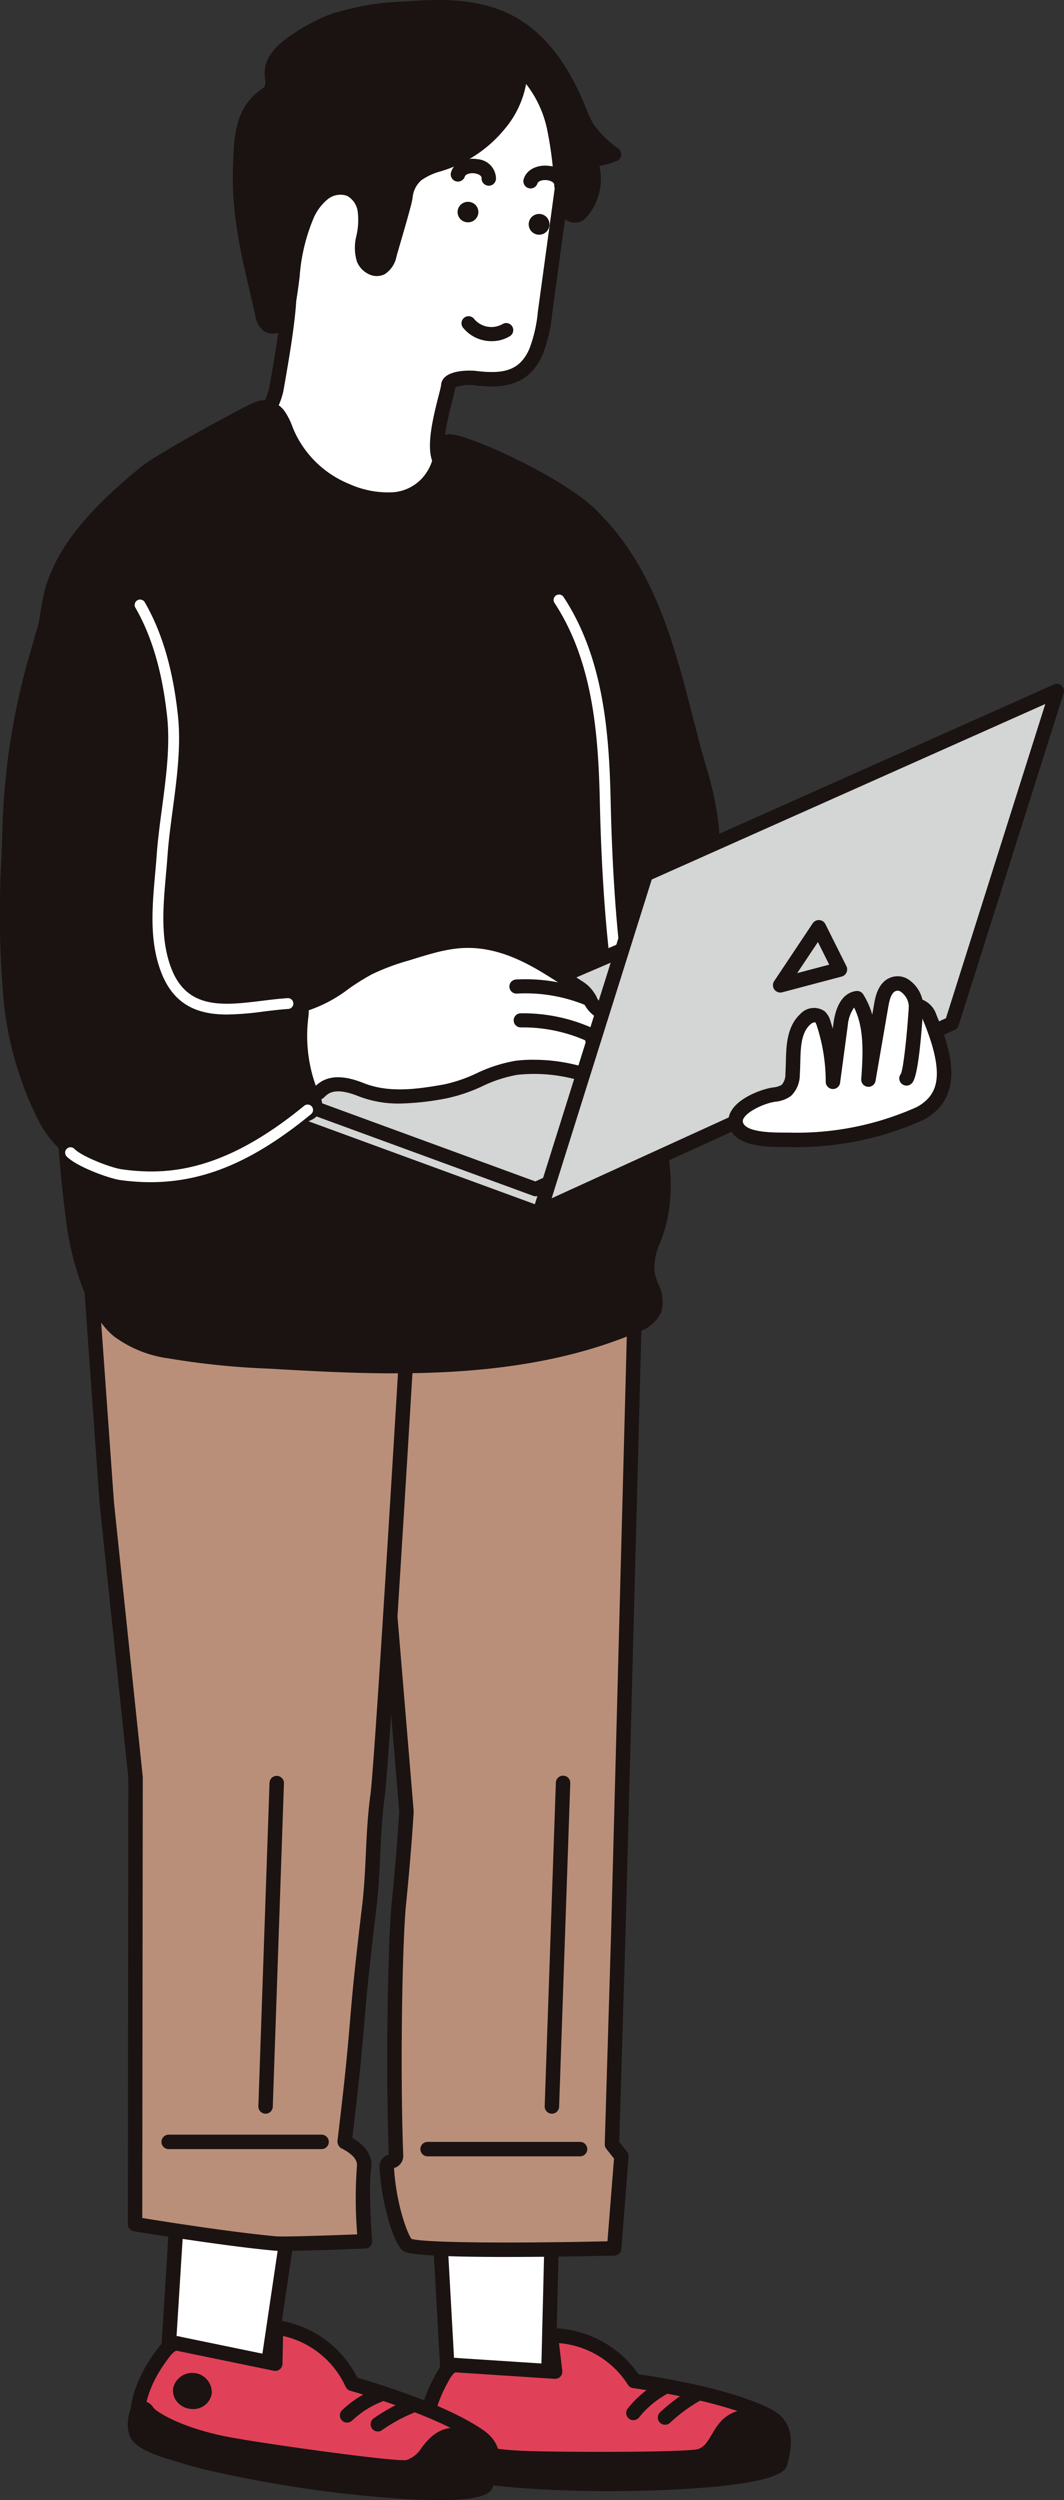 <svg id="グループ_209" data-name="グループ 209" xmlns="http://www.w3.org/2000/svg" xmlns:xlink="http://www.w3.org/1999/xlink" width="146.465" height="344.099" viewBox="0 0 146.465 344.099">
  <rect x="0" y="0" width="146.465" height="344.099" fill="#333333" stroke="none"/>
  <defs>
    <clipPath id="clip-path">
      <rect id="長方形_158" data-name="長方形 158" width="146.465" height="344.099" fill="none"/>
    </clipPath>
  </defs>
  <path id="パス_8028" data-name="パス 8028" d="M273.093,1188.571l1.117,20.15,13.769.965.537-22.03Z" transform="translate(-212.536 -881.129)" fill="#fff"/>
  <g id="グループ_208" data-name="グループ 208">
    <g id="グループ_207" data-name="グループ 207" clip-path="url(#clip-path)">
      <path id="パス_8029" data-name="パス 8029" d="M285.124,1207.823a.993.993,0,0,0,.993-.969l.537-22.03a.993.993,0,0,0-1.052-1.016l-15.423.915a.993.993,0,0,0-.933,1.047l1.117,20.15a.994.994,0,0,0,.923.936l13.769.965.069,0m-.482-21.968-.486,19.911-11.857-.831-1.014-18.287Z" transform="translate(-209.681 -878.273)" fill="#1a1311"/>
      <path id="パス_8030" data-name="パス 8030" d="M178.258,1251.606h0a13.515,13.515,0,0,0-11.093-6.262l-.371-.016.593,4.993-13.558-.886s-.87-.3-1.863,1.482-3.32,6.119-2.138,11.139c.349,1.481,4.645,2.493,10.551,3.083,14.112,1.409,37.413.408,38.029-2.359.425-1.913,1.28-4.861-1.807-6.431-6.216-3.161-18.343-4.742-18.343-4.742" transform="translate(-90.968 -923.916)" fill="#e14158"/>
      <path id="パス_8031" data-name="パス 8031" d="M172.115,1263.912c3.231,0,6.489-.083,9.575-.252,14.259-.781,14.687-2.7,14.869-3.522l.066-.292c.429-1.887,1.229-5.4-2.393-7.24-5.671-2.884-15.863-4.447-18.2-4.777a14.662,14.662,0,0,0-11.646-6.333l-.371-.016a.994.994,0,0,0-1.031,1.109l.452,3.807-12.288-.8c-.5-.095-1.73-.07-2.874,1.985-.874,1.57-3.534,6.346-2.237,11.85.3,1.289,1.876,2.891,11.42,3.844,4.239.423,9.41.641,14.654.642m22.525-4.3c-.558.539-4.09,1.625-13.876,2.106a168.937,168.937,0,0,1-23.105-.426c-8.977-.9-9.68-2.318-9.686-2.332-1.117-4.744,1.178-8.866,2.042-10.417.428-.77.752-.948.839-.984.03,0,.061.008.091.01l13.558.887a.994.994,0,0,0,1.051-1.109l-.452-3.808a12.456,12.456,0,0,1,9.483,5.718.994.994,0,0,0,.725.478c.12.015,12.031,1.6,18.021,4.642,2.08,1.058,1.874,2.751,1.356,5.028Zm-.02.091v0m-19.181-10.954h0Zm-24.753-1.233h0m0,0h0" transform="translate(-88.148 -921.06)" fill="#1a1311"/>
      <path id="パス_8032" data-name="パス 8032" d="M163.447,1294.354c-7.192-.281-11.222-2.135-11.977-2.875-1.839-1.8-1.929,2.487-.863,3.463a5.161,5.161,0,0,0,1.757.9c2.683.971,5.741.747,8.622,1.137,3.525.477,24.692.917,31.624-.043,3.083-.427,7.2-1.662,6.629-5.155-.357-2.195-2.8-3.4-5.177-3.087-3.832.51-3.341,4.337-6.065,5.347-1.566.58-19.321.516-24.55.312" transform="translate(-91.521 -956.054)" fill="#1a1311"/>
      <path id="パス_8033" data-name="パス 8033" d="M175.189,1295.644a131.816,131.816,0,0,0,14.7-.586c3.324-.46,5.586-1.475,6.724-3.017a4.194,4.194,0,0,0,.749-3.282c-.424-2.607-3.187-4.326-6.289-3.913-2.636.351-3.631,2.042-4.431,3.4-.553.939-.989,1.681-1.848,2-1.492.471-18.446.474-24.166.251-6.813-.266-10.735-2.018-11.32-2.592a1.9,1.9,0,0,0-1.9-.664,1.846,1.846,0,0,0-1.227,1.516c-.26,1.115-.093,3.145.9,4.053a6.044,6.044,0,0,0,2.09,1.1,21.088,21.088,0,0,0,5.928.938c.962.06,1.957.121,2.9.248,2.075.281,9.683.543,17.2.543m16.743-8.867c1.582,0,3.221.8,3.465,2.3a2.248,2.248,0,0,1-.386,1.783c-.785,1.064-2.7,1.856-5.4,2.229-6.769.937-27.823.52-31.355.042-1.013-.137-2.045-.2-3.042-.262a19.328,19.328,0,0,1-5.375-.824,4.434,4.434,0,0,1-1.424-.7,3.214,3.214,0,0,1-.354-1.886c1.306,1.083,5.632,2.757,12.484,3.025,3.726.145,22.966.356,24.934-.373a5.7,5.7,0,0,0,2.871-2.855c.728-1.238,1.3-2.216,2.98-2.439a4.57,4.57,0,0,1,.6-.039m-31.346,4.713h0Z" transform="translate(-88.66 -953.19)" fill="#1a1311"/>
      <path id="パス_8034" data-name="パス 8034" d="M211.458,1275.152a.992.992,0,0,0,.781-.378,12.755,12.755,0,0,1,3.673-3.129.993.993,0,1,0-.984-1.726,14.758,14.758,0,0,0-4.249,3.624.994.994,0,0,0,.779,1.609" transform="translate(-124.268 -942.063)" fill="#1a1311"/>
      <path id="パス_8035" data-name="パス 8035" d="M193.683,1278.359a.991.991,0,0,0,.679-.269,22.238,22.238,0,0,1,4.013-2.981.994.994,0,0,0-1-1.717A24.266,24.266,0,0,0,193,1276.64a.994.994,0,0,0,.68,1.718" transform="translate(-102.135 -944.637)" fill="#1a1311"/>
      <path id="パス_8036" data-name="パス 8036" d="M130.576,295.178c.9,3.392,2.2,7.226,2.437,10.734a51.862,51.862,0,0,0,.966,9.317,10.075,10.075,0,0,1,4.118-4.448,5.821,5.821,0,0,0,1.3-.847,10.045,10.045,0,0,0,.913-1.285,5.362,5.362,0,0,1,4.318-1.969,12.654,12.654,0,0,1,4.758,1.134,8,8,0,0,1,3.164,1.967c1.864,2.151,1.251,5.416.53,8.169l-3.6,13.768c-1.443,5.514-3.276,9.173-8.479,11.715-4.023,1.966-9,2.51-12.918.347-22.069-12.179-19.964-51.767-20.6-72.94a33.995,33.995,0,0,1,.85-10.58c.193-.658.539-1.409,1.216-1.519a1.846,1.846,0,0,1,1.139.313,29.784,29.784,0,0,1,7.27,5.408c7.587,8.514,9.688,19.7,12.625,30.717" transform="translate(-35.04 -191.952)" fill="#1a1311"/>
      <path id="パス_8037" data-name="パス 8037" d="M130.94,343.316a17.449,17.449,0,0,0,7.613-1.845c5.535-2.7,7.493-6.579,9-12.357l3.6-13.768c.858-3.278,1.362-6.646-.741-9.072a8.877,8.877,0,0,0-3.543-2.237,13.732,13.732,0,0,0-5.137-1.206,6.319,6.319,0,0,0-5.114,2.377c-.13.179-.242.355-.349.526a2.463,2.463,0,0,1-1.289,1.184l-.259.144a11.059,11.059,0,0,0-3.119,2.65c-.206-1.51-.281-3-.36-4.541-.036-.708-.073-1.439-.124-2.181a43.826,43.826,0,0,0-1.848-8.694c-.22-.775-.427-1.506-.62-2.229-.365-1.37-.724-2.767-1.07-4.117-2.444-9.524-4.972-19.373-11.773-27.005a30.621,30.621,0,0,0-7.537-5.619,2.8,2.8,0,0,0-1.773-.42c-.948.154-1.624.9-2.01,2.221a34.816,34.816,0,0,0-.89,10.888c.069,2.3.106,4.833.145,7.513.319,21.957.8,55.139,20.969,66.268a12.822,12.822,0,0,0,6.221,1.521m10.856-38.5a12,12,0,0,1,4.337,1.062,7.2,7.2,0,0,1,2.785,1.7c1.5,1.73,1.04,4.515.32,7.267l-3.6,13.768c-1.4,5.345-3.08,8.692-7.955,11.074-4.207,2.056-8.694,2.195-12,.369C106.523,329.483,106.05,297,105.737,275.5c-.039-2.688-.076-5.226-.146-7.544a33.207,33.207,0,0,1,.811-10.271c.209-.715.42-.817.422-.817.039-.006.156.015.5.2a29.047,29.047,0,0,1,7,5.2c6.48,7.272,8.837,16.455,11.332,26.177.348,1.355.707,2.756,1.075,4.135h0c.2.737.406,1.476.627,2.258a42.426,42.426,0,0,1,1.778,8.287c.049.725.086,1.448.121,2.147a37.387,37.387,0,0,0,.87,7.339A.993.993,0,0,0,132,312.8a9.083,9.083,0,0,1,3.709-4.006l.235-.13a4.317,4.317,0,0,0,2.014-1.867c.094-.149.182-.29.273-.414a4.341,4.341,0,0,1,3.522-1.561h.043m-14.1-12.495h0Z" transform="translate(-32.163 -189.097)" fill="#1a1311"/>
      <path id="パス_8038" data-name="パス 8038" d="M225.7,568.666l36.866,1.483-3.092,117.409-.885,29.467,1.3,1.654-1,12.658s-26,.629-28.4-.432c-.755-.334-2.628-5.328-2.907-10.893-.038-.753,1.321-.538,1.291-1.343-.461-12.163-.123-29.691.379-34.686.782-7.769,1.053-12.753,1.053-12.753l-3.177-38.192a1.018,1.018,0,0,0-1.119-.878Z" transform="translate(-174.35 -421.897)" fill="#ba8f7a"/>
      <path id="パス_8039" data-name="パス 8039" d="M241.284,729.668c6.24,0,12.626-.14,14.775-.192a.994.994,0,0,0,.966-.915l1-12.658a.993.993,0,0,0-.21-.693l-1.08-1.371.874-29.106L260.7,567.32a.994.994,0,0,0-.953-1.019l-36.866-1.483a.994.994,0,0,0-1.034,1l.309,63.494a.993.993,0,0,0,1.082.985.062.062,0,0,1,.043.009l3.168,38.085c-.036.621-.324,5.467-1.046,12.64-.485,4.821-.849,22.133-.394,34.548l-.049.021a1.686,1.686,0,0,0-1.23,1.609,33.065,33.065,0,0,0,1.316,7.645c1.09,3.625,1.912,3.988,2.182,4.107,1.262.558,7.58.709,14.055.709m13.831-2.158c-11.987.274-25.106.247-26.981-.332-.568-.729-2.1-4.789-2.4-9.75l.006,0a1.746,1.746,0,0,0,1.267-1.65c-.468-12.357-.108-29.746.374-34.549.775-7.7,1.054-12.748,1.057-12.8a.967.967,0,0,0,0-.137L225.26,630.1c0-.009,0-.018,0-.026a1.988,1.988,0,0,0-1.117-1.561l-.3-61.668,34.848,1.4-3.066,116.429-.885,29.464a.993.993,0,0,0,.212.645l1.063,1.349Z" transform="translate(-171.494 -419.042)" fill="#1a1311"/>
      <path id="パス_8040" data-name="パス 8040" d="M415.287,1187.329l-1.126,18.016,13.505,2.85,2.943-19.868Z" transform="translate(-391.037 -880.886)" fill="#fff"/>
      <path id="パス_8041" data-name="パス 8041" d="M424.81,1206.334a.994.994,0,0,0,.983-.848l2.943-19.867a.993.993,0,0,0-.918-1.137l-15.323-1a.993.993,0,0,0-1.056.929l-1.126,18.016a.993.993,0,0,0,.786,1.034l13.505,2.851a1,1,0,0,0,.205.021m1.8-19.94-2.63,17.756L412.35,1201.7l1.01-16.166Z" transform="translate(-388.18 -878.031)" fill="#1a1311"/>
      <path id="パス_8042" data-name="パス 8042" d="M334.536,1248.759h0a13.514,13.514,0,0,0-10.126-7.729l-.365-.067-.1,5.027-13.307-2.744s-.82-.418-2.049,1.212-4.131,5.6-3.65,10.739c.142,1.515,4.258,3.109,10.027,4.505,13.783,3.337,37,5.553,37.992,2.9.685-1.836,1.937-4.639-.9-6.619-5.722-3.986-17.516-7.221-17.516-7.221" transform="translate(-286.054 -920.678)" fill="#e14158"/>
      <path id="パス_8043" data-name="パス 8043" d="M343.748,1261.92c6.638,0,7.094-1.227,7.32-1.831l.106-.281c.685-1.81,1.96-5.178-1.374-7.5-5.221-3.637-15.1-6.588-17.366-7.236a14.659,14.659,0,0,0-10.664-7.875l-.365-.067a.994.994,0,0,0-1.173.957l-.076,3.832-12.06-2.487c-.481-.162-1.7-.307-3.12,1.571-1.082,1.434-4.373,5.8-3.846,11.43.123,1.318,1.46,3.121,10.782,5.378a170.592,170.592,0,0,0,23.944,3.72c3.307.276,5.884.389,7.893.389m5.492-2.615c-.627.457-4.275,1.046-14.034.176a169.019,169.019,0,0,1-22.827-3.6c-8.768-2.123-9.269-3.628-9.273-3.643-.454-4.852,2.387-8.619,3.456-10.037.53-.7.875-.836.966-.859.029.009.059.016.089.023l13.307,2.744a.994.994,0,0,0,1.194-.953l.076-3.834a12.456,12.456,0,0,1,8.606,6.969.994.994,0,0,0,.653.573c.116.032,11.7,3.237,17.211,7.078,1.915,1.334,1.478,2.982.651,5.166Zm-.033.088v0m-17.491-13.49h0Zm-24.347-4.627h0m0,0h0" transform="translate(-283.234 -917.821)" fill="#1a1311"/>
      <path id="パス_8044" data-name="パス 8044" d="M318.738,1289.2c-7.085-1.268-10.821-3.659-11.467-4.5-1.574-2.04-2.252,2.2-1.331,3.311a5.151,5.151,0,0,0,1.616,1.135c2.524,1.331,5.583,1.53,8.384,2.313,3.426.958,24.331,4.306,31.329,4.31,3.113,0,7.358-.656,7.275-4.194-.052-2.223-2.307-3.756-4.7-3.77-3.865-.022-3.905,3.836-6.743,4.461-1.63.359-19.209-2.148-24.359-3.07" transform="translate(-286.934 -952.721)" fill="#1a1311"/>
      <path id="パス_8045" data-name="パス 8045" d="M344.426,1293.907c3.35,0,5.726-.694,7.064-2.063a4.2,4.2,0,0,0,1.193-3.148c-.062-2.64-2.561-4.722-5.69-4.74h-.04c-2.632,0-3.843,1.529-4.817,2.759a3.925,3.925,0,0,1-2.106,1.726c-1.543.261-18.337-2.069-23.971-3.078-6.711-1.2-10.355-3.476-10.856-4.125a1.9,1.9,0,0,0-1.792-.919,1.846,1.846,0,0,0-1.424,1.333c-.411,1.069-.524,3.1.333,4.138a6.041,6.041,0,0,0,1.917,1.381,21.1,21.1,0,0,0,5.743,1.746c.945.191,1.922.389,2.837.645,3.582,1,24.447,4.343,31.6,4.346Zm2.527-7.964h.028c1.756.01,3.676,1.083,3.716,2.8a2.247,2.247,0,0,1-.628,1.712c-.923.945-2.927,1.465-5.643,1.465h-.01c-6.834,0-27.631-3.313-31.063-4.273-.984-.275-2-.48-2.978-.679a19.331,19.331,0,0,1-5.21-1.556,4.449,4.449,0,0,1-1.314-.89,3.216,3.216,0,0,1-.091-1.918c1.145,1.253,5.2,3.506,11.949,4.714,3.67.657,22.7,3.513,24.748,3.062a5.693,5.693,0,0,0,3.236-2.433c.887-1.12,1.589-2.005,3.26-2.005" transform="translate(-284.08 -949.864)" fill="#1a1311"/>
      <path id="パス_8046" data-name="パス 8046" d="M362.513,1278.112a.99.99,0,0,0,.688-.277,12.762,12.762,0,0,1,4.069-2.594.993.993,0,1,0-.737-1.845,14.753,14.753,0,0,0-4.707,3.005.994.994,0,0,0,.688,1.71" transform="translate(-314.735 -944.687)" fill="#1a1311"/>
      <path id="パス_8047" data-name="パス 8047" d="M345.385,1283.7a.989.989,0,0,0,.572-.182,22.272,22.272,0,0,1,4.385-2.4.993.993,0,0,0-.755-1.838,24.24,24.24,0,0,0-4.777,2.616.993.993,0,0,0,.574,1.8" transform="translate(-293.378 -949.052)" fill="#1a1311"/>
      <path id="パス_8048" data-name="パス 8048" d="M394.676,598.768c-.156,2.534-3.882,65.525-4.524,70.115-.7,5.012-.53,10.221-1.136,15.231-2.162,17.881-1.237,14.5-3.4,32.384-.011.091,3.015,1.24,2.672,3.582-.428,2.929.123,10.13.123,10.13s-10.82.44-12.324.3c-7.328-.666-19.32-2.665-19.32-2.665l.07-61.51s-3.956-37.643-3.962-37.769l-4.283-60.116Z" transform="translate(-338.181 -421.739)" fill="#ba8f7a"/>
      <path id="パス_8049" data-name="パス 8049" d="M374.311,728.676c3.075,0,10.335-.291,11.284-.33a.994.994,0,0,0,.95-1.068c-.005-.071-.537-7.125-.13-9.911.241-1.652-.63-3.082-2.591-4.253,1.021-8.491,1.328-12.094,1.625-15.581.3-3.556.617-7.234,1.7-16.157.29-2.4.406-4.868.519-7.254.124-2.633.251-5.356.615-7.959.38-2.72,1.894-26.1,4.377-67.627.084-1.406.138-2.3.154-2.564a.993.993,0,0,0-.446-.891l-46.083-30.315a.993.993,0,0,0-1.537.9l4.284,60.116c.024.254.311,3.047,3.958,37.75l-.07,61.458a.994.994,0,0,0,.83.981c.12.02,12.112,2.012,19.393,2.674.226.02.635.029,1.17.029m10.182-2.275c-3.487.135-10.108.363-11.172.267-6.1-.555-15.575-2.058-18.415-2.519l.069-60.665a.957.957,0,0,0-.006-.105c-.039-.371-3.884-36.958-3.959-37.743l-4.14-58.1,43.923,28.894c-.027.451-.067,1.125-.119,1.992-3.134,52.393-4.1,65.61-4.362,67.471-.376,2.693-.506,5.462-.632,8.14-.11,2.351-.225,4.781-.506,7.109-1.083,8.958-1.4,12.653-1.7,16.227-.3,3.557-.617,7.234-1.7,16.157a1.109,1.109,0,0,0,.722,1.122c.918.5,2.12,1.294,1.953,2.435a60.237,60.237,0,0,0,.044,9.322m-.747-12.641h0Z" transform="translate(-335.324 -418.883)" fill="#1a1311"/>
      <path id="パス_8050" data-name="パス 8050" d="M265.832,79.348a11.088,11.088,0,0,0,2.192-4.277c.855-4.9,2.532-13.929,1.524-16.7-1.64-4.51.2-15.22,2.041-19.827,2.756-6.881,6.621-9.484,13.775-9.724a56.039,56.039,0,0,1,10.93.594,24.613,24.613,0,0,1,3.209.678,11.189,11.189,0,0,1,8.013,8.081c.669,3.015.254,6.153-.163,9.213L305.033,64.4a19.957,19.957,0,0,1-1.251,5.384c-1.652,3.758-4.688,4.045-8.37,3.6-1.06-.127-3.656.017-3.7,1.04s-2.549,8.134-1.049,10.492a20.571,20.571,0,0,0,2.852,2.983L291.5,89.416c-4.045,3.031-11.492,2.458-15.908-.177-4.971-2.967-9.756-9.891-9.756-9.891" transform="translate(-230.013 -21.349)" fill="#fff"/>
      <path id="パス_8051" data-name="パス 8051" d="M281.422,89.591a13.1,13.1,0,0,0,7.822-2.237l2.021-1.514a.994.994,0,0,0,.056-1.545,18.922,18.922,0,0,1-2.665-2.766c-.9-1.416.287-6.044.794-8.02a17.208,17.208,0,0,0,.394-1.715,5.846,5.846,0,0,1,2.6-.278c3.728.448,7.447.249,9.4-4.19a20.68,20.68,0,0,0,1.326-5.649l2.32-17.016c.4-2.971.864-6.338.148-9.563a12.187,12.187,0,0,0-8.692-8.815,25.525,25.525,0,0,0-3.338-.708,56.39,56.39,0,0,0-11.125-.606c-7.673.257-11.785,3.159-14.664,10.348-1.759,4.393-3.874,15.526-2.052,20.536.858,2.359-.617,10.764-1.409,15.279l-.16.913a10.139,10.139,0,0,1-1.975,3.81,1,1,0,0,0-.055,1.2c.2.29,4.966,7.137,10.064,10.179a18.621,18.621,0,0,0,9.191,2.356m7.69-4.621-1.059.794c-3.765,2.821-10.823,2.14-14.8-.235-3.9-2.329-7.774-7.318-9.028-9.02a10.965,10.965,0,0,0,1.934-4.124l.16-.911c1.193-6.8,2.278-13.664,1.319-16.3-1.478-4.064.171-14.476,2.03-19.118,2.565-6.405,6.057-8.872,12.885-9.1a54.512,54.512,0,0,1,10.734.581,24.008,24.008,0,0,1,3.081.648,10.23,10.23,0,0,1,7.333,7.346c.639,2.878.224,5.921-.177,8.863L301.2,61.408a19.2,19.2,0,0,1-1.176,5.118c-1.361,3.1-3.723,3.45-7.342,3.017-.745-.089-3.115-.136-4.2.79a1.628,1.628,0,0,0-.606,1.2c-.013.175-.192.871-.349,1.485-.966,3.763-1.8,7.6-.546,9.579a15.1,15.1,0,0,0,2.132,2.375" transform="translate(-227.164 -18.492)" fill="#1a1311"/>
      <path id="パス_8052" data-name="パス 8052" d="M246.138,46.544a2.542,2.542,0,0,1-.477.722,1.5,1.5,0,0,1-1.844.325,2.2,2.2,0,0,1-.724-1.42c-1.516-6.873-3.337-12.964-3.068-20.166.141-3.789.053-7.554,3.432-10.015a2.966,2.966,0,0,0,.757-.67c.464-.683.164-1.6.17-2.421.013-1.885,1.652-3.317,3.216-4.37A25.143,25.143,0,0,1,252.929,5.7a35.972,35.972,0,0,1,9.765-1.642c4.82-.359,9.736-.49,14.163,1.727,4.68,2.343,7.7,7.083,9.681,11.926a17.712,17.712,0,0,0,1.325,2.836,14.992,14.992,0,0,0,3.617,3.556,10.643,10.643,0,0,1-3.336.737,6.963,6.963,0,0,1-1.079,7.116,1.585,1.585,0,0,1-.67.52,1.209,1.209,0,0,1-1.289-.527,3.322,3.322,0,0,1-.471-1.4c-.552-3.27-.638-6.613-1.345-9.852s-2.14-6.483-4.789-8.478a11.367,11.367,0,0,1-2.857,7.784,16.913,16.913,0,0,1-7.382,5.179,12.917,12.917,0,0,0-3.91,1.694c-1.441,1.151-1.383,2.475-1.8,4.063-.609,2.317-1.311,4.613-1.965,6.917a2.789,2.789,0,0,1-1.126,1.851A1.922,1.922,0,0,1,257,38.473a5.9,5.9,0,0,1,.01-3.074,10.238,10.238,0,0,0,.157-3.621,3.869,3.869,0,0,0-2.02-2.865,3.743,3.743,0,0,0-3.667.564,7.907,7.907,0,0,0-2.3,3.088c-1.966,4.172-1.712,8.508-2.7,12.867a5.733,5.733,0,0,1-.348,1.111" transform="translate(-206.957 -2.862)" fill="#1a1311"/>
      <path id="パス_8053" data-name="パス 8053" d="M241.628,45.92a2.656,2.656,0,0,0,1.892-.824,3.5,3.5,0,0,0,.667-1,6.753,6.753,0,0,0,.413-1.3c.36-1.6.559-3.188.752-4.728a25.278,25.278,0,0,1,1.873-7.934,6.857,6.857,0,0,1,1.992-2.712,2.778,2.778,0,0,1,2.667-.46,2.892,2.892,0,0,1,1.455,2.144,9.436,9.436,0,0,1-.16,3.267l-.01.057a6.613,6.613,0,0,0,.049,3.536,3.272,3.272,0,0,0,1.839,1.854,2.419,2.419,0,0,0,2.008-.084,3.725,3.725,0,0,0,1.622-2.46c.217-.765.44-1.53.663-2.295.442-1.516.9-3.084,1.307-4.642.1-.368.167-.711.235-1.042a3.6,3.6,0,0,1,1.224-2.5,8.532,8.532,0,0,1,2.722-1.233c.3-.1.6-.2.9-.3a17.808,17.808,0,0,0,7.818-5.485,13.342,13.342,0,0,0,2.967-6.215,15.229,15.229,0,0,1,2.94,6.49,52,52,0,0,1,.789,5.517c.15,1.405.305,2.858.547,4.288a4.184,4.184,0,0,0,.641,1.812,2.19,2.19,0,0,0,2.408.895,2.532,2.532,0,0,0,1.116-.819,7.985,7.985,0,0,0,1.646-6.91,11.6,11.6,0,0,0,2.383-.665.994.994,0,0,0,.244-1.706,14.2,14.2,0,0,1-3.39-3.306,14.125,14.125,0,0,1-1.086-2.29l-.159-.39c-2.515-6.139-5.932-10.323-10.155-12.438-4.691-2.349-9.825-2.192-14.682-1.83a36.7,36.7,0,0,0-10.033,1.7,25.71,25.71,0,0,0-5.542,2.935c-1.561,1.05-3.638,2.73-3.655,5.187a7.9,7.9,0,0,0,.049.823,1.975,1.975,0,0,1-.048,1.047,1.968,1.968,0,0,1-.413.348l-.107.077c-3.564,2.6-3.692,6.407-3.816,10.092l-.024.689c-.227,6.1,1,11.366,2.3,16.945.263,1.129.535,2.3.794,3.472A3.13,3.13,0,0,0,240.4,45.55a2.159,2.159,0,0,0,1.23.37m9.41-21.118a5.113,5.113,0,0,0-3,1.017,8.964,8.964,0,0,0-2.611,3.464,27.192,27.192,0,0,0-2.047,8.535c-.187,1.492-.379,3.035-.719,4.537a4.911,4.911,0,0,1-.283.918h0a1.561,1.561,0,0,1-.288.444.6.6,0,0,1-.566.2c-.161-.111-.274-.623-.316-.815-.262-1.186-.535-2.36-.8-3.495-1.267-5.445-2.464-10.588-2.247-16.42l.024-.7c.118-3.5.219-6.527,3-8.552l.1-.069a3.428,3.428,0,0,0,.9-.846,3.376,3.376,0,0,0,.382-2.352c-.021-.224-.042-.435-.041-.62.009-1.154.891-2.283,2.777-3.552a23.808,23.808,0,0,1,5.116-2.718,35.212,35.212,0,0,1,9.5-1.584c4.58-.341,9.407-.5,13.644,1.625,3.781,1.893,6.879,5.734,9.206,11.414l.156.383a15.81,15.81,0,0,0,1.251,2.61,11.958,11.958,0,0,0,2.358,2.606,9.657,9.657,0,0,1-1.295.161.993.993,0,0,0-.857,1.384,5.931,5.931,0,0,1-.922,6.077,1.346,1.346,0,0,1-.209.212.426.426,0,0,1-.185-.148,2.563,2.563,0,0,1-.3-.99c-.231-1.371-.383-2.794-.53-4.169a53.556,53.556,0,0,0-.824-5.729c-.882-4.048-2.667-7.18-5.162-9.06a.993.993,0,0,0-1.589.862,10.314,10.314,0,0,1-2.634,7.085,15.823,15.823,0,0,1-6.946,4.873c-.281.1-.565.192-.851.284a10.14,10.14,0,0,0-3.348,1.57,5.453,5.453,0,0,0-1.93,3.65c-.063.306-.128.622-.211.938-.4,1.532-.855,3.087-1.293,4.591q-.336,1.153-.667,2.308c-.106.374-.3,1.072-.629,1.241a.458.458,0,0,1-.38-.01,1.284,1.284,0,0,1-.689-.7,5.017,5.017,0,0,1,.049-2.5l.01-.057a11.082,11.082,0,0,0,.154-3.974,4.821,4.821,0,0,0-2.586-3.586,4.026,4.026,0,0,0-1.667-.347" transform="translate(-204.102 -0.002)" fill="#1a1311"/>
      <path id="パス_8054" data-name="パス 8054" d="M313.532,110.421a1.423,1.423,0,0,0,1.65-1.145,1.407,1.407,0,0,0-1.166-1.635,1.43,1.43,0,0,0-1.05.221,1.406,1.406,0,0,0,.469,2.54c.032.008.063.014.1.02" transform="translate(-249.352 -79.843)" fill="#1a1311"/>
      <path id="パス_8055" data-name="パス 8055" d="M262.491,229.905a13.774,13.774,0,0,1-6.54-1.2,15.157,15.157,0,0,1-8.169-7.907,12.525,12.525,0,0,0-1.058-2.273,2.682,2.682,0,0,0-2.05-1.281,2.41,2.41,0,0,0-.787.13,6.926,6.926,0,0,0-.919.4c-2.687,1.331-12.775,6.832-14.792,8.5-5.526,4.557-11.765,10.456-13.1,17.642-3.447,18.582.086,39.947,1.337,58.618.613,9.149.645,18.692,2.073,27.757.685,4.351,2.542,11.11,6.051,14.032a15.3,15.3,0,0,0,7.082,2.829,106.093,106.093,0,0,0,13.681,1.393c17.01.981,34.725,1.73,50.389-4.975a4.46,4.46,0,0,0,2.613-2.089c.651-1.613-.636-3.307-.944-5.019-.352-1.952.6-3.868,1.224-5.75,2.627-7.882-.788-15.194-1.383-22.985-.673-8.809-.633-17.717-1.092-26.544-.693-13.3,1.337-35.344-5.2-47.5-2.382-4.424-17.32-11.353-20.466-11.725a1.7,1.7,0,0,0-1.107.144c-.613.385-.438,2.042-.652,2.732a7.45,7.45,0,0,1-1.714,2.936,7.013,7.013,0,0,1-4.475,2.135" transform="translate(-208.229 -161.176)" fill="#1a1311"/>
      <path id="パス_8056" data-name="パス 8056" d="M259.714,347.328c11.125,0,22.879-1.144,33.529-5.7a5.283,5.283,0,0,0,3.144-2.63,5.351,5.351,0,0,0-.4-4,9.389,9.389,0,0,1-.492-1.567,8.312,8.312,0,0,1,.8-4.157c.134-.369.268-.737.391-1.1,1.865-5.6.816-10.933-.2-16.093a62.891,62.891,0,0,1-1.138-7.282c-.394-5.152-.545-10.436-.691-15.546-.1-3.6-.209-7.322-.4-10.974-.166-3.192-.174-6.924-.183-10.875-.027-12.3-.061-27.609-5.136-37.04-2.612-4.85-18.1-11.871-21.224-12.241a2.627,2.627,0,0,0-1.752.289c-.826.518-.91,1.589-.984,2.534a5.174,5.174,0,0,1-.089.745,6.462,6.462,0,0,1-1.484,2.544,6.044,6.044,0,0,1-3.86,1.832,12.964,12.964,0,0,1-6.053-1.127,14.143,14.143,0,0,1-7.636-7.376c-.073-.173-.142-.348-.212-.524a9.523,9.523,0,0,0-.942-1.925,3.654,3.654,0,0,0-2.853-1.714,3.362,3.362,0,0,0-1.111.179,7.634,7.634,0,0,0-1.053.454c-2.743,1.359-12.856,6.865-14.984,8.62-5.874,4.844-12.065,10.8-13.443,18.227-2.672,14.4-1.212,30.221.2,45.519.428,4.641.833,9.025,1.122,13.348.182,2.71.315,5.511.443,8.22a183.167,183.167,0,0,0,1.639,19.626c.4,2.515,2.028,11,6.4,14.641a16.276,16.276,0,0,0,7.532,3.042,106.569,106.569,0,0,0,13.809,1.409c5.4.311,11.26.649,17.308.649m7.475-127.259a2.566,2.566,0,0,1,.3.021c3.038.359,17.521,7.15,19.708,11.21,4.838,8.992,4.872,24.024,4.9,36.1.009,3.976.017,7.732.186,10.974.189,3.629.3,7.34.4,10.928.147,5.133.3,10.441.7,15.641a64.475,64.475,0,0,0,1.169,7.514c1.009,5.133,1.962,9.981.262,15.081-.116.349-.244.7-.372,1.051a9.884,9.884,0,0,0-.887,5.189,11,11,0,0,0,.588,1.915,3.774,3.774,0,0,1,.412,2.557,3.688,3.688,0,0,1-2.083,1.548c-16.01,6.854-34.824,5.768-49.94,4.9a105.019,105.019,0,0,1-13.554-1.378,14.516,14.516,0,0,1-6.631-2.616c-3.047-2.538-4.945-8.6-5.705-13.423a181.644,181.644,0,0,1-1.617-19.411c-.129-2.719-.263-5.53-.445-8.258-.291-4.348-.7-8.743-1.127-13.4-1.4-15.162-2.846-30.841-.225-44.973,1.262-6.8,7.155-12.44,12.753-17.057,1.9-1.569,11.872-7.02,14.6-8.373a6.079,6.079,0,0,1,.785-.345,1.451,1.451,0,0,1,.462-.082,1.761,1.761,0,0,1,1.247.848,7.9,7.9,0,0,1,.736,1.538c.075.188.149.375.227.561a16.143,16.143,0,0,0,8.7,8.439,14.927,14.927,0,0,0,7.026,1.27h0a7.979,7.979,0,0,0,5.09-2.436,8.46,8.46,0,0,0,1.945-3.329,5.615,5.615,0,0,0,.171-1.177,6.213,6.213,0,0,1,.135-1.022c.023,0,.053,0,.092,0" transform="translate(-205.39 -158.32)" fill="#1a1311"/>
      <path id="パス_8057" data-name="パス 8057" d="M308.18,88.387a.994.994,0,0,0,.992-.946,2.716,2.716,0,0,0-2.506-2.7c-1.465-.262-3.2.267-3.679,1.783a.993.993,0,1,0,1.895.6c.109-.344.779-.544,1.435-.426.091.016.893.173.871.645a.993.993,0,0,0,.945,1.04h.048" transform="translate(-240.896 -62.825)" fill="#1a1311"/>
      <path id="パス_8058" data-name="パス 8058" d="M269.434,92.042a.993.993,0,0,0,.992-.946,2.716,2.716,0,0,0-2.506-2.7c-1.465-.262-3.2.267-3.679,1.783a.993.993,0,1,0,1.895.6c.109-.344.779-.543,1.435-.426.091.017.893.173.871.645a.994.994,0,0,0,.945,1.04h.048" transform="translate(-192.15 -65.537)" fill="#1a1311"/>
      <path id="パス_8059" data-name="パス 8059" d="M275.619,117.028a1.431,1.431,0,0,0,1.05-.221,1.411,1.411,0,0,0,.6-.924,1.43,1.43,0,1,0-1.747,1.125c.031.008.063.014.1.02" transform="translate(-201.656 -84.746)" fill="#1a1311"/>
      <path id="パス_8060" data-name="パス 8060" d="M461.652,1270.92a1.705,1.705,0,1,1-1.471-1.714,1.6,1.6,0,0,1,1.471,1.714" transform="translate(-433.481 -941.618)" fill="#1a1311"/>
      <path id="パス_8061" data-name="パス 8061" d="M457.176,1270.324a2.561,2.561,0,0,0,2.6-2.123h0a2.694,2.694,0,0,0-5.321-.739,2.415,2.415,0,0,0,.576,1.9,2.793,2.793,0,0,0,1.742.935,2.931,2.931,0,0,0,.4.028m.635-2.4c-.037.265-.393.452-.761.4a.819.819,0,0,1-.508-.261.426.426,0,0,1-.116-.331c.037-.265.393-.452.761-.4s.66.328.623.593" transform="translate(-430.624 -938.763)" fill="#1a1311"/>
      <path id="パス_8062" data-name="パス 8062" d="M297.884,171.988a4.742,4.742,0,0,0,2.517-.7.974.974,0,0,0-1.032-1.652,3.088,3.088,0,0,1-3.917-.723.974.974,0,0,0-1.553,1.174,5.016,5.016,0,0,0,3.985,1.9" transform="translate(-230.196 -125.033)" fill="#1a1311"/>
      <path id="パス_8063" data-name="パス 8063" d="M235.223,383.8a.745.745,0,0,0,.689-1.029c-3.563-8.668-4.474-27-4.7-37.153-.2-9.218-.893-19.765-6.494-28.261a.745.745,0,0,0-1.244.82c5.383,8.166,6.048,18.463,6.248,27.473.228,10.259,1.156,28.8,4.811,37.686a.745.745,0,0,0,.689.462" transform="translate(-147.148 -235.2)" fill="#fff"/>
      <path id="パス_8064" data-name="パス 8064" d="M190.266,474.909a.745.745,0,0,0,.705-.506,15.814,15.814,0,0,1,3.478-5.759.745.745,0,0,0-1.081-1.026,17.313,17.313,0,0,0-3.808,6.306.745.745,0,0,0,.706.985" transform="translate(-97.104 -346.757)" fill="#fff"/>
      <path id="パス_8065" data-name="パス 8065" d="M255.142,1144.167h20.985a.994.994,0,0,0,0-1.987H255.142a.994.994,0,1,0,0,1.987" transform="translate(-196.249 -847.39)" fill="#1a1311"/>
      <path id="パス_8066" data-name="パス 8066" d="M393.237,1140.3h20.985a.994.994,0,1,0,0-1.987H393.237a.994.994,0,1,0,0,1.987" transform="translate(-369.986 -844.518)" fill="#1a1311"/>
      <path id="パス_8067" data-name="パス 8067" d="M264.3,993.4a.994.994,0,0,0,.992-.959l1.536-44.538a.993.993,0,0,0-1.986-.069l-1.536,44.538a.994.994,0,0,0,.959,1.027h.035" transform="translate(-188.327 -702.49)" fill="#1a1311"/>
      <path id="パス_8068" data-name="パス 8068" d="M417.035,993.4a.994.994,0,0,0,.992-.959l1.536-44.538a.994.994,0,0,0-1.986-.069l-1.536,44.538A.994.994,0,0,0,417,993.4h.035" transform="translate(-380.476 -702.49)" fill="#1a1311"/>
      <path id="パス_8069" data-name="パス 8069" d="M159.876,510.527l-29.657-13.382-60,22.738.092,2.966,34.959,12.806Z" transform="translate(-31.533 -368.835)" fill="#d4d5d5"/>
      <path id="パス_8070" data-name="パス 8070" d="M102.447,533.815a.98.98,0,0,0,.41-.09L157.465,508.6a.981.981,0,0,0-.006-1.786L127.8,493.429a.979.979,0,0,0-.751-.023l-60,22.738a.982.982,0,0,0-.634.948l.092,2.966a.981.981,0,0,0,.643.891l34.959,12.806a.978.978,0,0,0,.337.06m52.241-26.1L102.4,531.773,68.448,519.335l-.05-1.6,58.966-22.346Z" transform="translate(-28.712 -366.014)" fill="#1a1311"/>
      <path id="パス_8071" data-name="パス 8071" d="M159.784,498.293,130.127,484.91l-59.909,25.7,34.959,12.806Z" transform="translate(-31.442 -359.758)" fill="#d4d5d5"/>
      <path id="パス_8072" data-name="パス 8072" d="M102.355,521.582a.984.984,0,0,0,.41-.09l54.608-25.128a.981.981,0,0,0-.006-1.786L127.709,481.2a.982.982,0,0,0-.79-.007l-59.909,25.7a.981.981,0,0,0,.049,1.823l34.959,12.806a.972.972,0,0,0,.337.06m52.241-26.1L102.313,519.54l-32.26-11.818,57.243-24.56Z" transform="translate(-28.62 -356.938)" fill="#1a1311"/>
      <path id="パス_8073" data-name="パス 8073" d="M235.941,516.539a23.474,23.474,0,0,1-.381-3.89,2.1,2.1,0,0,1,.505-1.687,2.467,2.467,0,0,1,1.055-.409c3.422-.821,6.056-3.492,9.184-5.1a31.668,31.668,0,0,1,5.227-1.956c4.424-1.365,7.562-2.412,12.121-1.32,4.3,1.031,7.891,3.595,11.554,5.957a4.163,4.163,0,0,1,1.561,1.738c.59,1.275,1.489,1.415,1.545,1.912a3.972,3.972,0,0,1-.966,2.876,1.759,1.759,0,0,0-.272.414c-.143.436.338.806.754,1a8.417,8.417,0,0,1,2.641,1.556,1.937,1.937,0,0,1-1.653,3.44,9.939,9.939,0,0,1-2.112-.7,23.134,23.134,0,0,0-10.067-1.178c-3.4.434-6.374,2.634-9.751,3.237-3.917.7-7.944,1.257-11.676-.234-1.7-.679-3.785-1.188-5.236-.074-.494.379-1.025.961-1.612.754a1.4,1.4,0,0,1-.692-.819,23.55,23.55,0,0,1-1.728-5.514" transform="translate(-195.53 -372.228)" fill="#fff"/>
      <path id="パス_8074" data-name="パス 8074" d="M247.76,521.326a37.424,37.424,0,0,0,6.518-.729,22.413,22.413,0,0,0,4.845-1.646,18.526,18.526,0,0,1,4.857-1.583,22.071,22.071,0,0,1,9.6,1.122c.147.056.293.116.439.175a7.9,7.9,0,0,0,1.884.58,3.126,3.126,0,0,0,2.924-1,3.179,3.179,0,0,0-.434-4.079,7.75,7.75,0,0,0-2.51-1.571c-.141-.064-.281-.127-.42-.193l-.062-.031a4.87,4.87,0,0,0,1.1-3.489,1.822,1.822,0,0,0-.8-1.2,2.607,2.607,0,0,1-.83-1.007,5.09,5.09,0,0,0-1.916-2.146q-.608-.393-1.215-.79c-3.27-2.134-6.65-4.34-10.64-5.3-4.682-1.121-8.018-.091-12.241,1.215l-.393.121a32.48,32.48,0,0,0-5.386,2.021,33.389,33.389,0,0,0-3.425,2.13,17.433,17.433,0,0,1-5.541,2.893l-.1.024a2.547,2.547,0,0,0-2.205,3.031,24.542,24.542,0,0,0,2.2,9.793A2.292,2.292,0,0,0,235.259,521a2.353,2.353,0,0,0,2.3-.714c.077-.064.154-.127.229-.185.868-.667,2.27-.6,4.285.205a15.1,15.1,0,0,0,5.689,1.017m18.372-6.028a19.1,19.1,0,0,0-2.4.141,20.245,20.245,0,0,0-5.376,1.725,20.636,20.636,0,0,1-4.422,1.52c-3.9.7-7.679,1.2-11.145-.18-2.705-1.081-4.73-1.062-6.188.058-.093.072-.188.15-.285.229a4.609,4.609,0,0,1-.419.321,2.648,2.648,0,0,1-.125-.247,22.6,22.6,0,0,1-2.022-9.015c-.01-.683.1-.877.162-.931a1.752,1.752,0,0,1,.545-.18l.109-.026a19.149,19.149,0,0,0,6.18-3.176,31.943,31.943,0,0,1,3.223-2.01,31.037,31.037,0,0,1,5.068-1.892l.393-.122c4.094-1.265,7.051-2.179,11.215-1.182,3.662.877,6.755,2.9,10.03,5.034q.612.4,1.223.8a3.184,3.184,0,0,1,1.206,1.329,4.531,4.531,0,0,0,1.362,1.694l.113.094a3.2,3.2,0,0,1-.816,2.044c-.017.024-.035.047-.053.07a1.859,1.859,0,0,0-.341.591c-.274.838.223,1.694,1.265,2.183.146.069.293.135.441.2a6.112,6.112,0,0,1,1.91,1.146c.4.414.62,1.148.326,1.512a1.291,1.291,0,0,1-1.142.293,6.359,6.359,0,0,1-1.427-.457c-.158-.064-.315-.128-.474-.188a24.26,24.26,0,0,0-8.141-1.376m-32.969-1.545h0Zm41.5-4.4Z" transform="translate(-192.753 -369.443)" fill="#1a1311"/>
      <path id="パス_8075" data-name="パス 8075" d="M60.48,414.23l14.466-45.743L18.373,393.714,3.8,440.112Z" transform="translate(70.538 -273.383)" fill="#d4d5d5"/>
      <path id="パス_8076" data-name="パス 8076" d="M.982,438.272a.978.978,0,0,0,.407-.089L58.067,412.3a.98.98,0,0,0,.528-.6l14.466-45.743a.981.981,0,0,0-1.335-1.192L15.153,390a.981.981,0,0,0-.537.6L.045,437a.981.981,0,0,0,.936,1.276M56.855,410.7,2.578,435.483l13.779-43.874,54.175-24.158Z" transform="translate(73.359 -270.562)" fill="#1a1311"/>
      <path id="パス_8077" data-name="パス 8077" d="M116.659,500.613a1.009,1.009,0,0,0,.259-.034l8.193-2.169a1.012,1.012,0,0,0,.646-1.431l-2.892-5.783a1.012,1.012,0,0,0-1.747-.109l-5.3,7.952a1.012,1.012,0,0,0,.842,1.573m6.732-3.84-4.409,1.167,2.853-4.279Z" transform="translate(-9.247 -364.007)" fill="#1a1311"/>
      <path id="パス_8078" data-name="パス 8078" d="M258.023,544.512a.972.972,0,0,0,.424-1.846,23.4,23.4,0,0,0-10.535-2.325.972.972,0,0,0,.015,1.943h.016a21.5,21.5,0,0,1,9.658,2.132.968.968,0,0,0,.422.1" transform="translate(-176.268 -400.88)" fill="#1a1311"/>
      <path id="パス_8079" data-name="パス 8079" d="M260.178,525.926a.972.972,0,0,0,.381-1.866,23.672,23.672,0,0,0-10.547-1.841.971.971,0,1,0,.11,1.94,21.743,21.743,0,0,1,9.676,1.689.969.969,0,0,0,.38.078" transform="translate(-178.976 -387.411)" fill="#1a1311"/>
      <path id="パス_8080" data-name="パス 8080" d="M91.44,540.669c2.4-3.021.838-7.774-.731-11.556-.34-.821-1.055-1.8-1.882-1.474.008-1.781-1.664-3.805-3.275-3.047-1.022.481-1.333,1.759-1.525,2.872l-1.757,10.2c.28-3.831.491-7.96-1.558-11.209-1.518.2-2.065,2.082-2.269,3.6l-1.06,7.914a25.878,25.878,0,0,0-1.287-8.06,1.9,1.9,0,0,0-.51-.909c-.577-.477-1.472-.143-2.019.367-1.939,1.813-1.545,4.9-1.732,7.547a3.065,3.065,0,0,1-.863,2.23,4,4,0,0,1-1.908.617c-1.64.287-5.795,1.974-4.971,4.194.831,2.24,5.583,1.953,7.4,2a41.219,41.219,0,0,0,17.394-3.408,6.5,6.5,0,0,0,2.551-1.873" transform="translate(37.271 -389.077)" fill="#fff"/>
      <path id="パス_8081" data-name="パス 8081" d="M69.553,544.095a42.339,42.339,0,0,0,16.844-3.5,7.521,7.521,0,0,0,2.931-2.165c2.674-3.36,1.2-8.232-.591-12.555a3.351,3.351,0,0,0-1.924-2.076,4.569,4.569,0,0,0-1.873-2.743,2.724,2.724,0,0,0-2.7-.22c-1.589.748-1.921,2.676-2.081,3.6l-.248,1.438a11.1,11.1,0,0,0-1.247-2.808.992.992,0,0,0-.97-.455c-1.174.154-2.669,1.051-3.124,4.453l-.1.727q-.15-.528-.322-1.051a2.779,2.779,0,0,0-.821-1.365,2.561,2.561,0,0,0-3.33.407c-1.855,1.735-1.922,4.331-1.981,6.62-.014.553-.028,1.075-.063,1.582a2.185,2.185,0,0,1-.5,1.53,2.773,2.773,0,0,1-1.2.366l-.246.042c-1.331.232-4.43,1.323-5.514,3.211a2.654,2.654,0,0,0-.217,2.307c.974,2.624,5.112,2.632,7.584,2.637.274,0,.519,0,.725.006q.485.012.971.012m16.71-18.378a2.06,2.06,0,0,1,.638.916c2.816,6.789,1.945,9.208.871,10.557a5.56,5.56,0,0,1-2.171,1.582A40.35,40.35,0,0,1,68.629,542.1c-.218-.005-.478-.006-.768-.006-1.565,0-5.23-.01-5.725-1.341a.673.673,0,0,1,.077-.626c.593-1.032,2.844-2.018,4.133-2.243l.229-.038a4.328,4.328,0,0,0,2.136-.788,4.01,4.01,0,0,0,1.225-2.93c.039-.551.053-1.12.067-1.67.054-2.085.1-4.053,1.352-5.22a1.019,1.019,0,0,1,.711-.325,1.448,1.448,0,0,1,.2.451,24.778,24.778,0,0,1,1.238,7.75.994.994,0,0,0,1.978.132l1.06-7.913a5,5,0,0,1,.867-2.448c1.366,2.741,1.258,6.1.983,9.853a.994.994,0,0,0,1.97.241l1.756-10.2c.156-.907.394-1.871.969-2.142a.75.75,0,0,1,.787.1,2.627,2.627,0,0,1,1.072,2.045.994.994,0,0,0,1.32.943" transform="translate(40.161 -386.216)" fill="#1a1311"/>
      <path id="パス_8082" data-name="パス 8082" d="M76.058,544.863a.989.989,0,0,0,.635-.23c.341-.284,1.05-.874,1.671-10.558a.993.993,0,1,0-1.983-.127c-.248,3.867-.73,8.456-1.087,9.285a.994.994,0,0,0,.764,1.63" transform="translate(48.726 -395.449)" fill="#1a1311"/>
      <path id="パス_8083" data-name="パス 8083" d="M399.955,346.913a46.173,46.173,0,0,0,4.789,16.506,14.22,14.22,0,0,0,11.714,7.442,20.434,20.434,0,0,0,6.584-.71c6.2-1.535,11.962-4.454,17.659-7.35.49-.249,1.038-.574,1.123-1.117a1.839,1.839,0,0,0-.238-1,21.515,21.515,0,0,1-1.67-11.215c.115-.948.158-2.165-.706-2.572a2.218,2.218,0,0,0-1.5.045c-5.328,1.422-12.112,1.591-15.2-3.938-1.675-3-1.953-6.57-1.833-10a67.657,67.657,0,0,1,2.661-15.692c1.142-4.109,2.527-8.159,3.325-12.348a26.58,26.58,0,0,0-.255-12.664,14.683,14.683,0,0,0-8.012-9.435,5.53,5.53,0,0,0-2.761-.5c-7.959,1-10.324,11.222-12.164,17.6a94.269,94.269,0,0,0-3.658,23.414c-.225,7.862-.727,15.812.144,23.534" transform="translate(-398.47 -209.469)" fill="#1a1311"/>
      <path id="パス_8084" data-name="パス 8084" d="M414.792,369.049a23.451,23.451,0,0,0,5.632-.788c6.344-1.57,12.2-4.548,17.87-7.428a2.721,2.721,0,0,0,1.654-1.849,2.687,2.687,0,0,0-.306-1.542,20.417,20.417,0,0,1-1.6-10.7c.094-.775.343-2.832-1.269-3.591a3.138,3.138,0,0,0-2.18-.016c-3.946,1.054-11.023,2-14.079-3.463-1.72-3.078-1.8-6.885-1.707-9.481a66.559,66.559,0,0,1,2.626-15.46c.332-1.2.693-2.412,1.041-3.587.85-2.866,1.729-5.831,2.3-8.84a27.153,27.153,0,0,0-.28-13.14,15.663,15.663,0,0,0-8.584-10.065,6.435,6.435,0,0,0-3.264-.565c-8.1,1.022-10.828,10.662-12.633,17.041-.123.436-.243.859-.361,1.266a95.19,95.19,0,0,0-3.7,23.661c-.038,1.315-.083,2.632-.129,3.95a135.714,135.714,0,0,0,.278,19.723,47.113,47.113,0,0,0,4.9,16.856A15.149,15.149,0,0,0,413.518,369q.623.052,1.273.053m23.192-10.38a1.667,1.667,0,0,1-.59.392c-5.567,2.83-11.323,5.755-17.447,7.27a19.288,19.288,0,0,1-6.262.685,13.2,13.2,0,0,1-10.917-6.913,45.17,45.17,0,0,1-4.683-16.157,134.2,134.2,0,0,1-.267-19.432c.045-1.322.091-2.643.129-3.962a93.225,93.225,0,0,1,3.62-23.167c.119-.411.24-.838.364-1.277,1.762-6.226,4.175-14.753,10.97-15.611a4.484,4.484,0,0,1,2.258.432,13.667,13.667,0,0,1,7.44,8.806,25.244,25.244,0,0,1,.229,12.19c-.555,2.912-1.419,5.827-2.255,8.647-.351,1.183-.714,2.407-1.051,3.62a68.49,68.49,0,0,0-2.7,15.923c-.1,2.834,0,7.008,1.959,10.52,3.712,6.641,11.823,5.616,16.326,4.414a1.859,1.859,0,0,1,.822-.106c.052.025.305.215.143,1.554a22.4,22.4,0,0,0,1.747,11.736,2.375,2.375,0,0,1,.163.436" transform="translate(-395.612 -206.615)" fill="#1a1311"/>
      <path id="パス_8085" data-name="パス 8085" d="M423.738,376.826a41.71,41.71,0,0,0,5.009-.411c1.133-.139,2.3-.283,3.4-.353a.745.745,0,0,0-.095-1.487c-1.144.073-2.337.219-3.491.361-5.337.655-10.377,1.273-12.559-4.568-1.48-3.961-1.082-8.437-.7-12.766.077-.86.156-1.75.217-2.61.146-2.056.425-4.147.719-6.361.574-4.313,1.167-8.774.715-12.974-.683-6.333-2.175-11.426-4.56-15.568a.745.745,0,0,0-1.292.743c2.28,3.96,3.709,8.861,4.37,14.985.434,4.022-.148,8.391-.71,12.617-.284,2.139-.579,4.35-.728,6.452-.06.847-.135,1.691-.215,2.584-.4,4.495-.814,9.142.785,13.42,1.806,4.834,5.329,5.937,9.128,5.937" transform="translate(-392.463 -237.199)" fill="#fff"/>
      <path id="パス_8086" data-name="パス 8086" d="M412.282,599.694c7.441,0,14.259-2.931,22.093-9.361a.745.745,0,0,0-.946-1.152c-11.186,9.182-18.943,9.577-25.057,8.752-1.537-.207-5.559-1.773-6.568-2.817a.745.745,0,1,0-1.072,1.036c1.346,1.392,5.816,3.039,7.441,3.259a30.687,30.687,0,0,0,4.109.284" transform="translate(-391.555 -436.991)" fill="#fff"/>
    </g>
  </g>
</svg>
